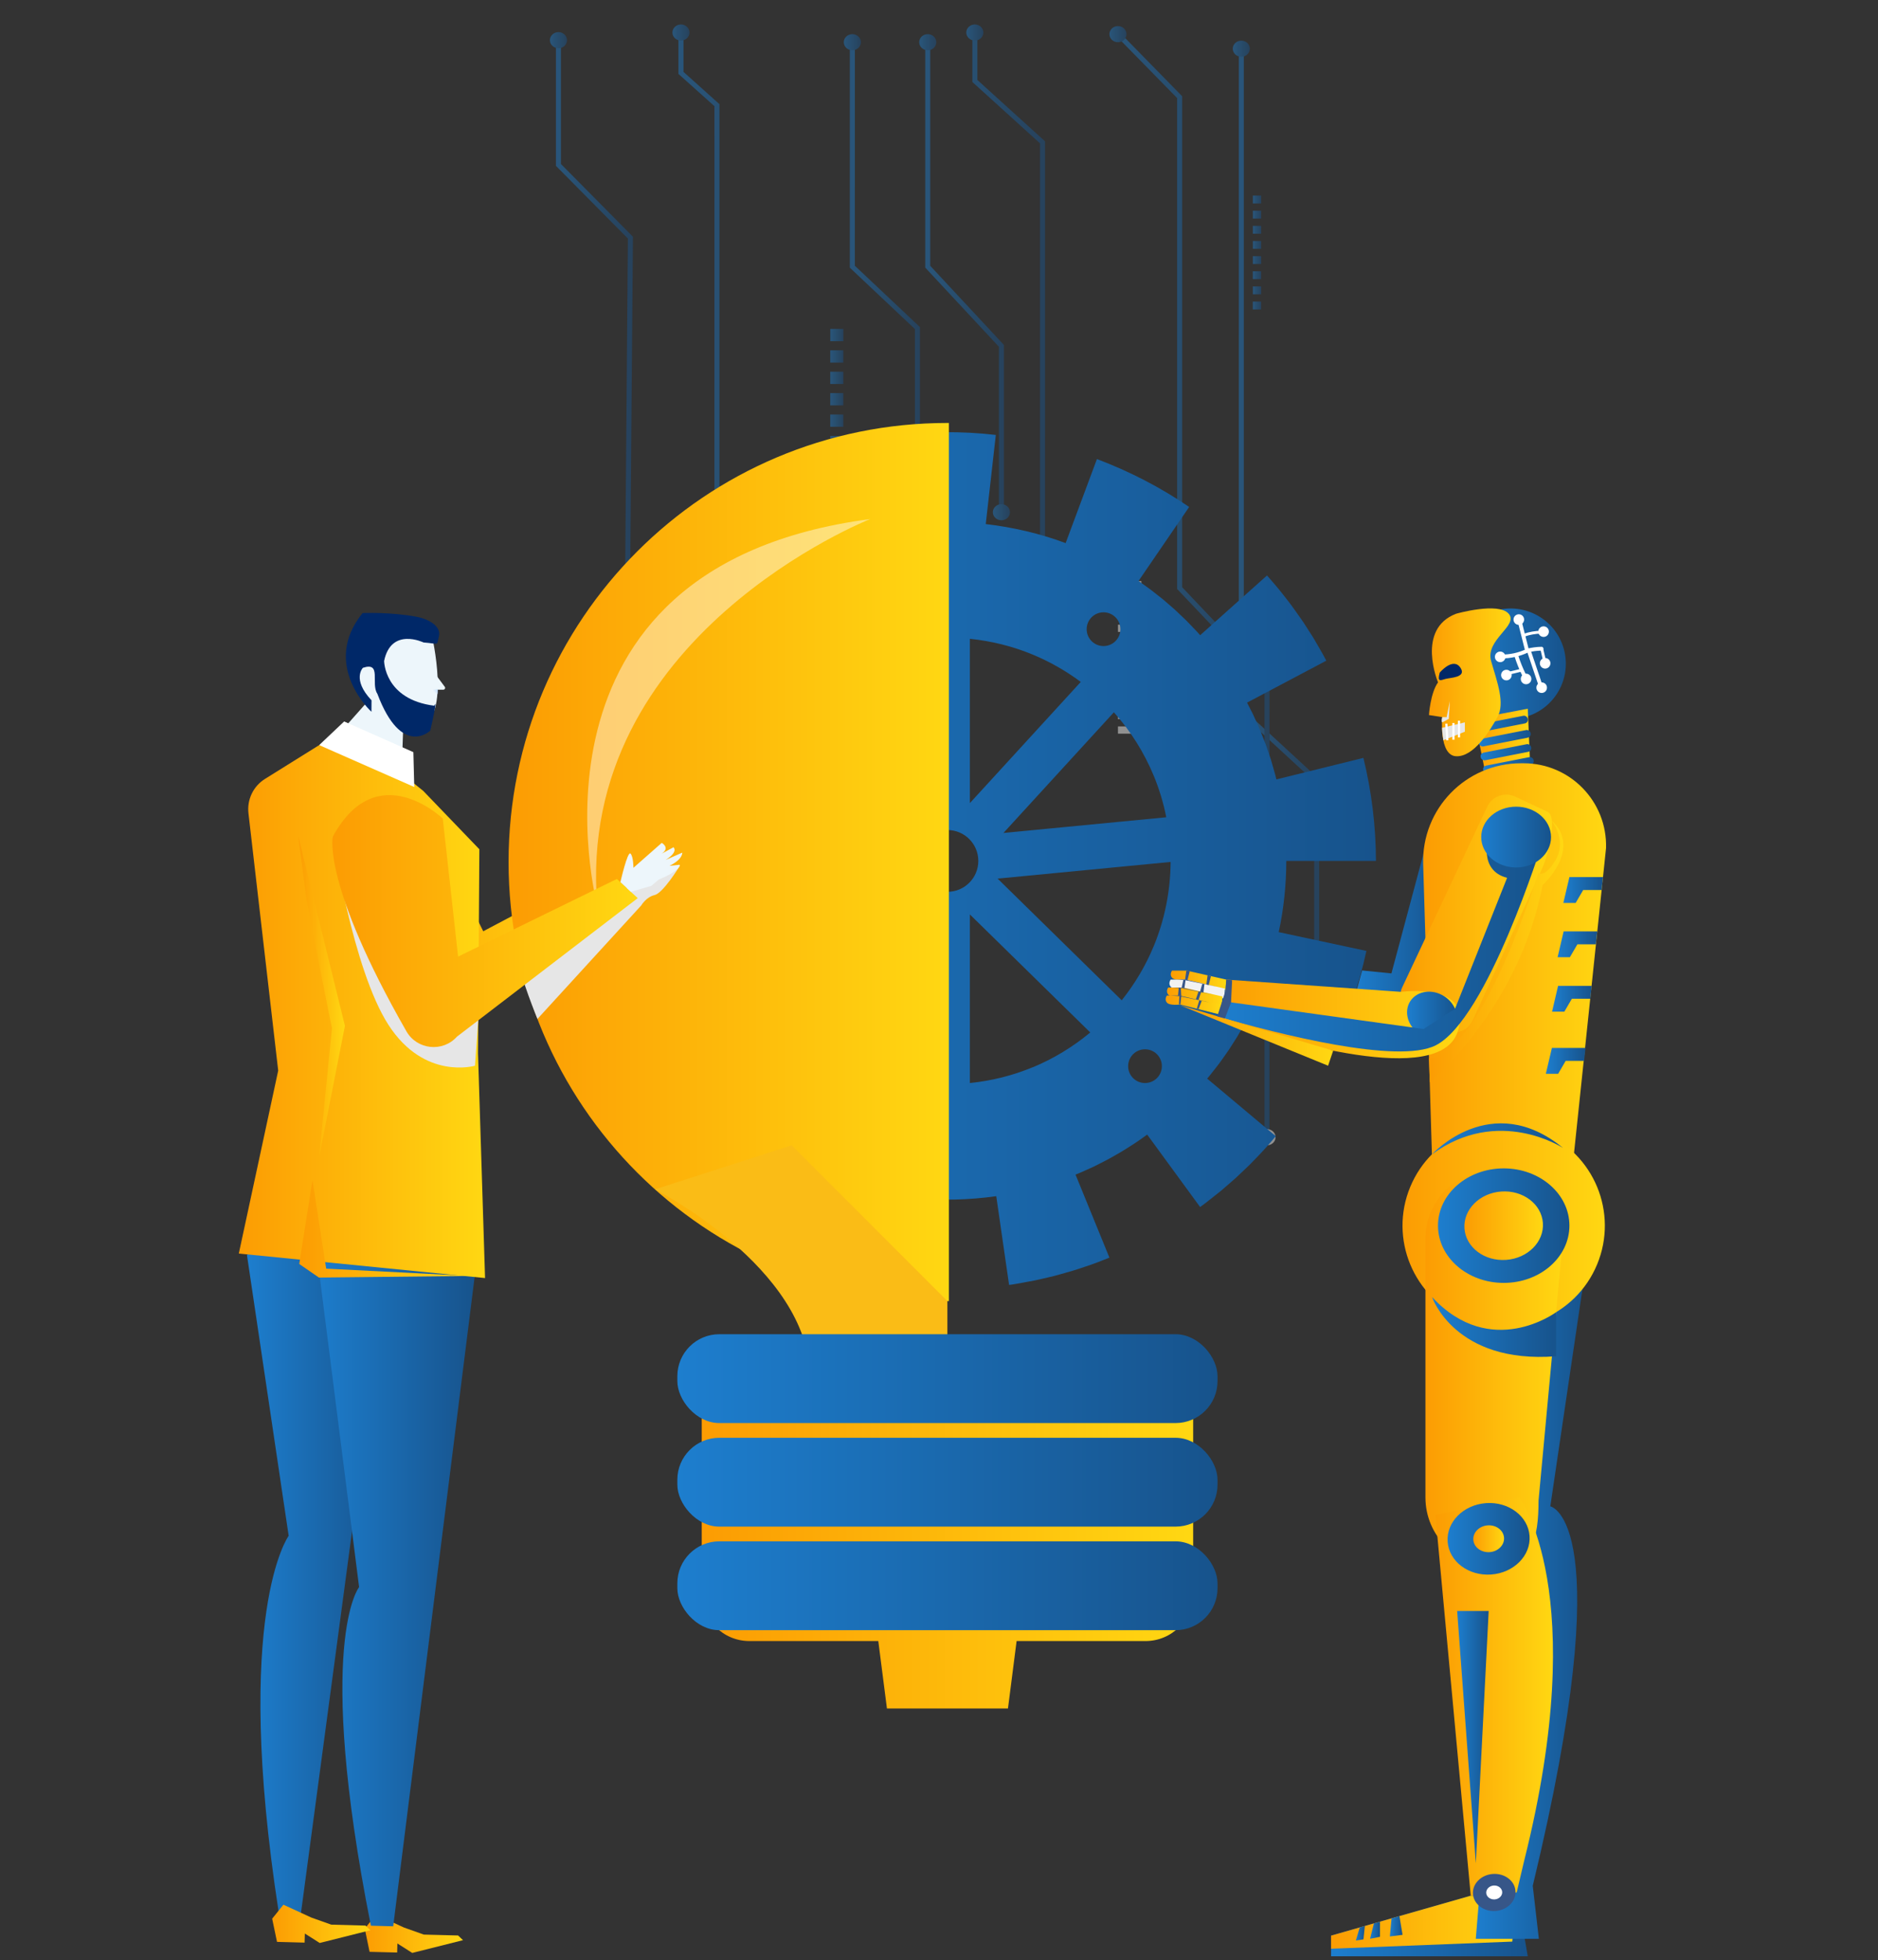 <?xml version="1.0" encoding="UTF-8"?>
<svg xmlns="http://www.w3.org/2000/svg" xmlns:xlink="http://www.w3.org/1999/xlink" viewBox="0 0 461 481">
  <rect x="0" y="0" width="461" height="481" fill="#333333" stroke="none"/>
  <defs>
    <style>
      .cls-1 {
        fill: #f1f7ff;
      }

      .cls-2 {
        fill: #d7e9ff;
      }

      .cls-3 {
        fill: #cfe4ff;
      }

      .cls-4 {
        fill: #acd1ff;
      }

      .cls-5 {
        fill: url(#linear-gradient-61);
      }

      .cls-6 {
        fill: url(#linear-gradient-15);
      }

      .cls-7 {
        fill: url(#linear-gradient-13);
      }

      .cls-8 {
        fill: url(#linear-gradient-28);
      }

      .cls-9 {
        fill: #b4d6ff;
      }

      .cls-10 {
        fill: url(#linear-gradient-65);
      }

      .cls-11 {
        fill: url(#linear-gradient-69);
      }

      .cls-12 {
        fill: url(#linear-gradient-53);
      }

      .cls-13 {
        fill: url(#linear-gradient-42);
      }

      .cls-14 {
        fill: #cbe2ff;
      }

      .cls-15 {
        fill: url(#linear-gradient-46);
      }

      .cls-16 {
        mix-blend-mode: multiply;
      }

      .cls-16, .cls-17 {
        fill: #e6e6e6;
      }

      .cls-18 {
        fill: #e1eeff;
      }

      .cls-19 {
        mix-blend-mode: overlay;
        opacity: .46;
      }

      .cls-20 {
        fill: #ddecff;
      }

      .cls-21 {
        fill: #ebf4ff;
      }

      .cls-22 {
        fill: #d1e5ff;
      }

      .cls-23 {
        fill: #e3efff;
      }

      .cls-24 {
        fill: #dbebff;
      }

      .cls-25 {
        fill: #c0dcff;
      }

      .cls-26 {
        fill: url(#linear-gradient-70);
      }

      .cls-27 {
        fill: url(#linear-gradient-60);
      }

      .cls-28 {
        fill: #e4f0ff;
      }

      .cls-29 {
        fill: #edf5ff;
      }

      .cls-30 {
        fill: #f4f9ff;
      }

      .cls-31 {
        fill: #c3deff;
      }

      .cls-32 {
        fill: url(#linear-gradient-2);
      }

      .cls-33 {
        fill: #fafcff;
      }

      .cls-34 {
        fill: url(#linear-gradient-64);
      }

      .cls-35 {
        fill: #cee4ff;
      }

      .cls-36 {
        fill: url(#linear-gradient-56);
      }

      .cls-37 {
        fill: #fcfdff;
      }

      .cls-38 {
        fill: url(#linear-gradient-43);
      }

      .cls-39 {
        fill: url(#linear-gradient-25);
      }

      .cls-40 {
        fill: url(#linear-gradient-82);
      }

      .cls-41 {
        fill: #d2e6ff;
      }

      .cls-42 {
        fill: #bad9ff;
      }

      .cls-43 {
        fill: url(#linear-gradient-10);
      }

      .cls-44 {
        fill: url(#linear-gradient-12);
      }

      .cls-45 {
        fill: url(#linear-gradient-40);
      }

      .cls-46 {
        opacity: .44;
      }

      .cls-46, .cls-47 {
        fill: #fff;
      }

      .cls-48 {
        fill: #e7f2ff;
      }

      .cls-49 {
        fill: url(#linear-gradient-27);
      }

      .cls-50 {
        fill: #aad0ff;
      }

      .cls-51 {
        fill: url(#linear-gradient-68);
      }

      .cls-52 {
        fill: #f2f8ff;
      }

      .cls-53 {
        fill: url(#linear-gradient-37);
      }

      .cls-54 {
        fill: #edf6fb;
      }

      .cls-55 {
        fill: url(#linear-gradient-75);
      }

      .cls-56 {
        fill: #d6e8ff;
      }

      .cls-57 {
        fill: url(#linear-gradient-55);
      }

      .cls-58 {
        fill: #b8d8ff;
      }

      .cls-59 {
        fill: url(#linear-gradient-39);
      }

      .cls-60 {
        fill: #e0eeff;
      }

      .cls-61 {
        fill: url(#linear-gradient-52);
      }

      .cls-62 {
        fill: #b1d4ff;
      }

      .cls-63 {
        fill: #e2efff;
      }

      .cls-64 {
        fill: url(#linear-gradient-58);
      }

      .cls-65 {
        fill: #c2deff;
      }

      .cls-66 {
        fill: url(#linear-gradient-47);
      }

      .cls-67 {
        fill: url(#linear-gradient-26);
      }

      .cls-68 {
        fill: #bcdaff;
      }

      .cls-69 {
        fill: url(#linear-gradient-74);
      }

      .cls-70 {
        fill: #c4dfff;
      }

      .cls-71 {
        fill: #f6faff;
      }

      .cls-72 {
        fill: url(#linear-gradient-72);
      }

      .cls-73 {
        fill: none;
      }

      .cls-74 {
        fill: url(#linear-gradient-4);
      }

      .cls-75 {
        fill: url(#linear-gradient-35);
      }

      .cls-76 {
        fill: url(#linear-gradient-30);
      }

      .cls-77 {
        fill: #f7fbff;
      }

      .cls-78 {
        fill: #d3e7ff;
      }

      .cls-79 {
        fill: url(#linear-gradient-76);
      }

      .cls-80 {
        fill: #e6f1ff;
      }

      .cls-81 {
        fill: url(#linear-gradient-73);
      }

      .cls-82 {
        fill: url(#linear-gradient-71);
      }

      .cls-83 {
        fill: #add2ff;
      }

      .cls-84 {
        fill: #c9e1ff;
      }

      .cls-85 {
        fill: url(#linear-gradient-44);
      }

      .cls-86 {
        fill: url(#linear-gradient-49);
      }

      .cls-87 {
        fill: url(#linear-gradient-3);
      }

      .cls-88 {
        fill: #f8fbff;
      }

      .cls-89 {
        fill: url(#linear-gradient-34);
      }

      .cls-90 {
        fill: #f2f2f2;
      }

      .cls-91 {
        fill: url(#linear-gradient-5);
      }

      .cls-92 {
        fill: #afd3ff;
      }

      .cls-93 {
        fill: url(#linear-gradient-38);
      }

      .cls-94 {
        fill: url(#linear-gradient-22);
      }

      .cls-95 {
        fill: url(#linear-gradient-24);
      }

      .cls-96 {
        fill: #b2d5ff;
      }

      .cls-97 {
        fill: #fabc16;
      }

      .cls-98 {
        fill: #c7e0ff;
      }

      .cls-99 {
        fill: #cae1ff;
      }

      .cls-100 {
        fill: url(#linear-gradient-54);
      }

      .cls-101 {
        isolation: isolate;
      }

      .cls-102 {
        fill: #d9eaff;
      }

      .cls-103 {
        fill: #d8e9ff;
      }

      .cls-104 {
        fill: url(#linear-gradient-33);
      }

      .cls-105 {
        fill: url(#linear-gradient-79);
      }

      .cls-106 {
        fill: url(#linear-gradient-78);
      }

      .cls-107 {
        fill: url(#linear-gradient-51);
      }

      .cls-108 {
        fill: url(#linear-gradient-8);
      }

      .cls-109 {
        fill: #eef6ff;
      }

      .cls-110 {
        fill: url(#linear-gradient-66);
      }

      .cls-111 {
        fill: url(#linear-gradient-57);
      }

      .cls-112 {
        fill: url(#linear-gradient-77);
      }

      .cls-113 {
        fill: #eff6ff;
      }

      .cls-114 {
        fill: #e9f3ff;
      }

      .cls-115 {
        fill: #fbfdff;
      }

      .cls-116 {
        fill: #fdfeff;
      }

      .cls-117 {
        fill: url(#linear-gradient-14);
      }

      .cls-118 {
        fill: url(#linear-gradient-62);
      }

      .cls-119 {
        fill: #375688;
      }

      .cls-120 {
        fill: #b5d6ff;
      }

      .cls-121 {
        fill: #c1ddff;
      }

      .cls-122 {
        fill: #bbdaff;
      }

      .cls-123 {
        fill: #b7d7ff;
      }

      .cls-124 {
        fill: url(#linear-gradient-29);
      }

      .cls-125 {
        fill: url(#linear-gradient-20);
      }

      .cls-126 {
        fill: url(#linear-gradient-67);
      }

      .cls-127 {
        fill: url(#linear-gradient-17);
      }

      .cls-128 {
        fill: url(#linear-gradient-50);
      }

      .cls-129 {
        fill: url(#linear-gradient-7);
      }

      .cls-130 {
        fill: #f5f9ff;
      }

      .cls-131 {
        fill: #c8e0ff;
      }

      .cls-132 {
        fill: url(#linear-gradient-9);
      }

      .cls-133 {
        fill: #deedff;
      }

      .cls-134 {
        fill: #ecf4ff;
      }

      .cls-135 {
        fill: url(#linear-gradient-59);
      }

      .cls-136 {
        fill: url(#linear-gradient-11);
      }

      .cls-137 {
        fill: #d0e5ff;
      }

      .cls-138 {
        fill: #d5e8ff;
      }

      .cls-139 {
        fill: url(#linear-gradient-19);
      }

      .cls-140 {
        fill: url(#linear-gradient-80);
      }

      .cls-141 {
        fill: #cce3ff;
      }

      .cls-142 {
        fill: url(#linear-gradient-6);
      }

      .cls-143 {
        fill: #fefeff;
      }

      .cls-144 {
        fill: url(#linear-gradient-83);
      }

      .cls-145 {
        fill: #d4e7ff;
      }

      .cls-146 {
        fill: #f3f8ff;
      }

      .cls-147 {
        fill: #dfedff;
      }

      .cls-148 {
        fill: url(#linear-gradient-36);
      }

      .cls-149 {
        fill: url(#linear-gradient-21);
      }

      .cls-150 {
        fill: url(#linear-gradient-45);
      }

      .cls-151 {
        fill: #f9fcff;
      }

      .cls-152 {
        fill: url(#linear-gradient-81);
      }

      .cls-153 {
        fill: #daeaff;
      }

      .cls-154 {
        fill: #bfdcff;
      }

      .cls-155 {
        fill: #eaf3ff;
      }

      .cls-156 {
        fill: url(#linear-gradient-48);
      }

      .cls-157 {
        fill: #aed2ff;
      }

      .cls-158 {
        fill: #bddbff;
      }

      .cls-159 {
        fill: #b0d3ff;
      }

      .cls-160 {
        fill: url(#linear-gradient-32);
      }

      .cls-161 {
        fill: url(#linear-gradient-41);
      }

      .cls-162 {
        fill: #b9d8ff;
      }

      .cls-163 {
        fill: url(#linear-gradient-16);
      }

      .cls-164 {
        fill: #002868;
      }

      .cls-165 {
        fill: #cde3ff;
      }

      .cls-166 {
        fill: url(#linear-gradient);
      }

      .cls-167 {
        fill: #e5f1ff;
      }

      .cls-168 {
        fill: #abd1ff;
      }

      .cls-169 {
        fill: url(#linear-gradient-23);
      }

      .cls-170 {
        fill: url(#linear-gradient-31);
      }

      .cls-171 {
        fill: #f0f7ff;
      }

      .cls-172 {
        clip-path: url(#clippath);
      }

      .cls-173 {
        fill: #b6d7ff;
      }

      .cls-174 {
        fill: url(#linear-gradient-63);
      }

      .cls-175 {
        fill: #bedbff;
      }

      .cls-176 {
        fill: #c5dfff;
      }

      .cls-177 {
        fill: #e8f2ff;
      }

      .cls-178 {
        fill: #dcecff;
      }

      .cls-179 {
        fill: #b3d5ff;
      }

      .cls-180 {
        fill: url(#linear-gradient-18);
      }
    </style>
    <linearGradient id="linear-gradient" x1="304.09" y1="123.25" x2="323.84" y2="123.25" gradientUnits="userSpaceOnUse">
      <stop offset="0" stop-color="#1d7ece"/>
      <stop offset="1" stop-color="#17538c"/>
    </linearGradient>
    <linearGradient id="linear-gradient-2" x1="273.97" y1="143.51" x2="311.64" y2="143.51" xlink:href="#linear-gradient"/>
    <linearGradient id="linear-gradient-3" x1="230.9" y1="145.88" x2="256.54" y2="145.88" xlink:href="#linear-gradient"/>
    <linearGradient id="linear-gradient-4" x1="208.61" y1="79.91" x2="225.83" y2="79.91" xlink:href="#linear-gradient"/>
    <linearGradient id="linear-gradient-5" x1="227.12" y1="68.41" x2="246.44" y2="68.41" xlink:href="#linear-gradient"/>
    <linearGradient id="linear-gradient-6" x1="166.54" y1="95.36" x2="205.63" y2="95.36" xlink:href="#linear-gradient"/>
    <linearGradient id="linear-gradient-7" x1="136.47" y1="111.51" x2="155.37" y2="111.51" xlink:href="#linear-gradient"/>
    <linearGradient id="linear-gradient-8" x1="243.72" y1="125.68" x2="247.92" y2="125.68" xlink:href="#linear-gradient"/>
    <linearGradient id="linear-gradient-9" x1="272.32" y1="8.38" x2="276.53" y2="8.38" xlink:href="#linear-gradient"/>
    <linearGradient id="linear-gradient-10" x1="302.61" y1="11.95" x2="306.82" y2="11.95" xlink:href="#linear-gradient"/>
    <linearGradient id="linear-gradient-11" x1="237.2" y1="7.98" x2="241.41" y2="7.98" xlink:href="#linear-gradient"/>
    <linearGradient id="linear-gradient-12" x1="225.63" y1="10.36" x2="229.84" y2="10.36" xlink:href="#linear-gradient"/>
    <linearGradient id="linear-gradient-13" x1="207.12" y1="10.36" x2="211.33" y2="10.36" xlink:href="#linear-gradient"/>
    <linearGradient id="linear-gradient-14" x1="165.06" y1="7.98" x2="169.27" y2="7.98" xlink:href="#linear-gradient"/>
    <linearGradient id="linear-gradient-15" x1="134.98" y1="9.86" x2="139.19" y2="9.86" xlink:href="#linear-gradient"/>
    <linearGradient id="linear-gradient-16" x1="203.81" y1="82.21" x2="207.02" y2="82.21" gradientTransform="translate(123.21 287.62) rotate(-90)" xlink:href="#linear-gradient"/>
    <linearGradient id="linear-gradient-17" x1="203.81" y1="87.46" x2="207.02" y2="87.46" gradientTransform="translate(117.96 292.88) rotate(-90)" xlink:href="#linear-gradient"/>
    <linearGradient id="linear-gradient-18" x1="203.81" y1="92.71" x2="207.02" y2="92.71" gradientTransform="translate(112.71 298.12) rotate(-90)" xlink:href="#linear-gradient"/>
    <linearGradient id="linear-gradient-19" x1="203.81" y1="97.96" x2="207.02" y2="97.96" gradientTransform="translate(107.46 303.38) rotate(-90)" xlink:href="#linear-gradient"/>
    <linearGradient id="linear-gradient-20" x1="203.81" y1="103.21" x2="207.02" y2="103.21" gradientTransform="translate(102.21 308.63) rotate(-90)" xlink:href="#linear-gradient"/>
    <linearGradient id="linear-gradient-21" x1="203.81" y1="108.46" x2="207.02" y2="108.46" gradientTransform="translate(96.96 313.88) rotate(-90)" xlink:href="#linear-gradient"/>
    <linearGradient id="linear-gradient-22" x1="307.53" y1="48.95" x2="309.58" y2="48.95" gradientTransform="translate(259.61 357.5) rotate(-90)" xlink:href="#linear-gradient"/>
    <linearGradient id="linear-gradient-23" x1="307.53" y1="52.66" x2="309.58" y2="52.66" gradientTransform="translate(255.9 361.22) rotate(-90)" xlink:href="#linear-gradient"/>
    <linearGradient id="linear-gradient-24" x1="307.53" y1="56.38" x2="309.58" y2="56.38" gradientTransform="translate(252.18 364.93) rotate(-90)" xlink:href="#linear-gradient"/>
    <linearGradient id="linear-gradient-25" x1="307.53" y1="60.09" x2="309.58" y2="60.09" gradientTransform="translate(248.47 368.65) rotate(-90)" xlink:href="#linear-gradient"/>
    <linearGradient id="linear-gradient-26" x1="307.53" y1="63.81" x2="309.58" y2="63.81" gradientTransform="translate(244.75 372.36) rotate(-90)" xlink:href="#linear-gradient"/>
    <linearGradient id="linear-gradient-27" x1="307.53" y1="67.52" x2="309.58" y2="67.52" gradientTransform="translate(241.04 376.08) rotate(-90)" xlink:href="#linear-gradient"/>
    <linearGradient id="linear-gradient-28" x1="307.53" y1="71.24" x2="309.58" y2="71.24" gradientTransform="translate(237.32 379.79) rotate(-90)" xlink:href="#linear-gradient"/>
    <linearGradient id="linear-gradient-29" x1="307.53" y1="74.95" x2="309.58" y2="74.95" gradientTransform="translate(233.61 383.51) rotate(-90)" xlink:href="#linear-gradient"/>
    <linearGradient id="linear-gradient-30" x1="89.34" y1="221.85" x2="143.88" y2="221.85" gradientUnits="userSpaceOnUse">
      <stop offset="0" stop-color="#fc9c03"/>
      <stop offset=".99" stop-color="#ffd712"/>
    </linearGradient>
    <linearGradient id="linear-gradient-31" x1="127.37" y1="210.99" x2="337.76" y2="210.99" xlink:href="#linear-gradient"/>
    <linearGradient id="linear-gradient-32" x1="124.83" y1="211.5" x2="232.93" y2="211.5" xlink:href="#linear-gradient-30"/>
    <linearGradient id="linear-gradient-33" x1="172.26" y1="378.19" x2="292.88" y2="378.19" xlink:href="#linear-gradient-30"/>
    <linearGradient id="linear-gradient-34" x1="166.27" y1="338.27" x2="298.87" y2="338.27" xlink:href="#linear-gradient"/>
    <linearGradient id="linear-gradient-35" x1="166.27" y1="363.68" x2="298.87" y2="363.68" xlink:href="#linear-gradient"/>
    <linearGradient id="linear-gradient-36" x1="166.27" y1="389.09" x2="298.87" y2="389.09" xlink:href="#linear-gradient"/>
    <linearGradient id="linear-gradient-37" x1="326.74" y1="472.17" x2="375.03" y2="472.17" xlink:href="#linear-gradient"/>
    <linearGradient id="linear-gradient-38" x1="326.74" y1="471.25" x2="372.3" y2="471.25" xlink:href="#linear-gradient-30"/>
    <linearGradient id="linear-gradient-39" x1="341.17" y1="472.64" x2="344.29" y2="472.64" xlink:href="#linear-gradient"/>
    <linearGradient id="linear-gradient-40" x1="336.31" y1="473.61" x2="338.75" y2="473.61" xlink:href="#linear-gradient"/>
    <linearGradient id="linear-gradient-41" x1="332.82" y1="474.35" x2="335.03" y2="474.35" xlink:href="#linear-gradient"/>
    <linearGradient id="linear-gradient-42" x1="332.58" y1="223.33" x2="353.73" y2="223.33" xlink:href="#linear-gradient"/>
    <linearGradient id="linear-gradient-43" x1="362.28" y1="393.21" x2="389.28" y2="393.21" xlink:href="#linear-gradient"/>
    <linearGradient id="linear-gradient-44" x1="357.28" y1="162.84" x2="384.37" y2="162.84" gradientTransform="translate(47.33 -80.84) rotate(13.28)" xlink:href="#linear-gradient"/>
    <linearGradient id="linear-gradient-45" x1="361.93" y1="183.8" x2="375.83" y2="183.8" xlink:href="#linear-gradient-30"/>
    <linearGradient id="linear-gradient-46" x1="361.55" y1="177.73" x2="375.05" y2="177.73" gradientTransform="translate(695.43 423.12) rotate(-168.89)" xlink:href="#linear-gradient"/>
    <linearGradient id="linear-gradient-47" x1="363.01" y1="181.16" x2="375.74" y2="181.16" gradientTransform="translate(696.9 430.12) rotate(-168.89)" xlink:href="#linear-gradient"/>
    <linearGradient id="linear-gradient-48" x1="363.43" y1="184.6" x2="375.86" y2="184.6" gradientTransform="translate(696.78 436.98) rotate(-168.89)" xlink:href="#linear-gradient"/>
    <linearGradient id="linear-gradient-49" x1="364.06" y1="187.78" x2="376.49" y2="187.78" gradientTransform="translate(697.41 443.41) rotate(-168.89)" xlink:href="#linear-gradient"/>
    <linearGradient id="linear-gradient-50" x1="350.78" y1="167.43" x2="370.82" y2="167.43" xlink:href="#linear-gradient-30"/>
    <linearGradient id="linear-gradient-51" x1="349.34" y1="237.17" x2="394.25" y2="237.17" xlink:href="#linear-gradient-30"/>
    <linearGradient id="linear-gradient-52" x1="343.71" y1="224.16" x2="380.99" y2="224.16" xlink:href="#linear-gradient-30"/>
    <linearGradient id="linear-gradient-53" x1="344.29" y1="300.73" x2="393.94" y2="300.73" gradientTransform="translate(505.7 -155.38) rotate(67.5)" xlink:href="#linear-gradient-30"/>
    <linearGradient id="linear-gradient-54" x1="349.91" y1="335.68" x2="383.66" y2="335.68" xlink:href="#linear-gradient-30"/>
    <linearGradient id="linear-gradient-55" x1="352.35" y1="416.31" x2="381.22" y2="416.31" xlink:href="#linear-gradient-30"/>
    <linearGradient id="linear-gradient-56" x1="355.36" y1="377.56" x2="375.5" y2="377.56" gradientTransform="translate(27.46 -24.76) rotate(4.03)" xlink:href="#linear-gradient"/>
    <linearGradient id="linear-gradient-57" x1="361.66" y1="377.56" x2="369.21" y2="377.56" xlink:href="#linear-gradient-30"/>
    <linearGradient id="linear-gradient-58" x1="352.99" y1="300.73" x2="385.25" y2="300.73" xlink:href="#linear-gradient"/>
    <linearGradient id="linear-gradient-59" x1="359.47" y1="300.73" x2="378.77" y2="300.73" gradientTransform="translate(22.06 -25.21) rotate(4.03)" xlink:href="#linear-gradient-30"/>
    <linearGradient id="linear-gradient-60" x1="298.49" y1="250.01" x2="358.44" y2="250.01" xlink:href="#linear-gradient-30"/>
    <linearGradient id="linear-gradient-61" x1="345.4" y1="249.1" x2="357.66" y2="249.1" xlink:href="#linear-gradient"/>
    <linearGradient id="linear-gradient-62" x1="298.8" y1="231.7" x2="378.65" y2="231.7" xlink:href="#linear-gradient"/>
    <linearGradient id="linear-gradient-63" x1="351.53" y1="325.59" x2="381.98" y2="325.59" xlink:href="#linear-gradient"/>
    <linearGradient id="linear-gradient-64" x1="350.79" y1="233.36" x2="383.76" y2="233.36" xlink:href="#linear-gradient-30"/>
    <linearGradient id="linear-gradient-65" x1="351.5" y1="279.44" x2="383.66" y2="279.44" xlink:href="#linear-gradient"/>
    <linearGradient id="linear-gradient-66" x1="289.61" y1="254.05" x2="327.26" y2="254.05" xlink:href="#linear-gradient-30"/>
    <linearGradient id="linear-gradient-67" x1="287.4" y1="240.51" x2="301.01" y2="240.51" xlink:href="#linear-gradient-30"/>
    <linearGradient id="linear-gradient-68" x1="286.47" y1="244.65" x2="300.08" y2="244.65" xlink:href="#linear-gradient-30"/>
    <linearGradient id="linear-gradient-69" x1="286.13" y1="246.62" x2="299.75" y2="246.62" xlink:href="#linear-gradient-30"/>
    <linearGradient id="linear-gradient-70" x1="357.69" y1="426.24" x2="365.43" y2="426.24" xlink:href="#linear-gradient"/>
    <linearGradient id="linear-gradient-71" x1="383.76" y1="218.38" x2="393.5" y2="218.38" xlink:href="#linear-gradient"/>
    <linearGradient id="linear-gradient-72" x1="382.35" y1="231.7" x2="392.08" y2="231.7" xlink:href="#linear-gradient"/>
    <linearGradient id="linear-gradient-73" x1="380.99" y1="245.06" x2="390.72" y2="245.06" xlink:href="#linear-gradient"/>
    <linearGradient id="linear-gradient-74" x1="379.46" y1="260.3" x2="389.2" y2="260.3" xlink:href="#linear-gradient"/>
    <linearGradient id="linear-gradient-75" x1="363.6" y1="205.39" x2="380.74" y2="205.39" xlink:href="#linear-gradient"/>
    <linearGradient id="linear-gradient-76" x1="89.54" y1="474.49" x2="113.66" y2="474.49" xlink:href="#linear-gradient-30"/>
    <linearGradient id="linear-gradient-77" x1="60.62" y1="386.61" x2="95.38" y2="386.61" xlink:href="#linear-gradient"/>
    <linearGradient id="linear-gradient-78" x1="76.49" y1="385.07" x2="116.61" y2="385.07" xlink:href="#linear-gradient"/>
    <linearGradient id="linear-gradient-79" x1="66.81" y1="472.05" x2="90.93" y2="472.05" xlink:href="#linear-gradient-30"/>
    <clipPath id="clippath">
      <polygon class="cls-73" points="107.49 169.17 105.86 169.24 107.41 170.27 107.49 169.17"/>
    </clipPath>
    <linearGradient id="linear-gradient-80" x1="58.61" y1="248.21" x2="119.06" y2="248.21" xlink:href="#linear-gradient-30"/>
    <linearGradient id="linear-gradient-81" x1="73.46" y1="301.51" x2="115.35" y2="301.51" xlink:href="#linear-gradient-30"/>
    <linearGradient id="linear-gradient-82" x1="73.24" y1="244.6" x2="84.67" y2="244.6" xlink:href="#linear-gradient-30"/>
    <linearGradient id="linear-gradient-83" x1="81.56" y1="226.01" x2="156.55" y2="226.01" xlink:href="#linear-gradient-30"/>
  </defs>
  <g class="cls-101">
    <g id="Layer_1" data-name="Layer 1">
      <g>
        <g class="cls-19">
          <g>
            <polygon class="cls-166" points="304.09 174.66 304.1 12.64 305.33 12.64 305.33 174.17 323.84 191.21 323.83 233.86 322.6 233.86 322.6 191.7 304.09 174.66"/>
            <polygon class="cls-32" points="273.97 8.78 274.88 7.99 290.19 23.61 290.19 144.08 311.64 166.67 311.63 279.03 310.4 279.03 310.4 167.11 288.95 144.52 288.95 24.06 273.97 8.78"/>
            <polygon class="cls-87" points="230.9 283.39 230.9 157.12 255.3 135.72 255.3 35.18 238.69 20.12 238.69 8.38 239.92 8.38 239.92 19.62 256.54 34.68 256.53 136.23 232.14 157.63 232.13 283.39 230.9 283.39"/>
            <polygon class="cls-74" points="208.61 65.68 208.61 11.15 209.85 11.15 209.84 65.2 225.83 80.26 225.83 148.66 224.59 148.66 224.59 80.74 208.61 65.68"/>
            <polygon class="cls-91" points="227.12 65.66 227.12 11.15 228.35 11.15 228.35 65.22 246.44 84.64 246.44 125.68 245.2 125.68 245.2 85.08 227.12 65.66"/>
            <polygon class="cls-142" points="166.54 18.14 166.54 8.38 167.78 8.38 167.78 17.64 176.61 25.56 176.61 131.36 205.63 155.93 205.63 182.34 204.4 182.34 204.4 156.45 175.37 131.88 175.38 26.06 166.54 18.14"/>
            <polygon class="cls-129" points="136.47 40.7 136.47 9.86 137.7 9.86 137.7 40.24 155.37 58.08 155.37 58.31 154.1 213.15 152.87 213.14 154.13 58.53 136.47 40.7"/>
            <ellipse class="cls-108" cx="245.82" cy="125.68" rx="2.1" ry="1.98"/>
            <path class="cls-132" d="M274.43,10.36c-1.16,0-2.1-.89-2.1-1.98s.94-1.98,2.1-1.98c1.16,0,2.1.89,2.1,1.98,0,1.09-.94,1.98-2.1,1.98Z"/>
            <path class="cls-43" d="M304.71,13.93c-1.16,0-2.1-.89-2.1-1.98s.94-1.98,2.1-1.98c1.16,0,2.1.89,2.1,1.98s-.94,1.98-2.1,1.98Z"/>
            <path class="cls-136" d="M239.3,9.96c-1.16,0-2.1-.89-2.1-1.98,0-1.09.94-1.98,2.1-1.98,1.16,0,2.1.89,2.1,1.98,0,1.09-.94,1.98-2.1,1.98Z"/>
            <path class="cls-44" d="M227.74,12.34c-1.16,0-2.1-.89-2.1-1.98s.94-1.98,2.1-1.98,2.1.89,2.1,1.98c0,1.09-.94,1.98-2.1,1.98Z"/>
            <path class="cls-7" d="M209.23,12.34c-1.16,0-2.1-.89-2.1-1.98s.94-1.98,2.1-1.98c1.16,0,2.1.89,2.1,1.98,0,1.09-.94,1.98-2.1,1.98Z"/>
            <path class="cls-117" d="M167.16,9.96c-1.16,0-2.1-.89-2.1-1.98,0-1.09.94-1.98,2.1-1.98,1.16,0,2.1.89,2.1,1.98,0,1.09-.94,1.98-2.1,1.98Z"/>
            <path class="cls-6" d="M137.09,11.84c-1.16,0-2.1-.89-2.1-1.98,0-1.09.94-1.98,2.1-1.98,1.16,0,2.1.89,2.1,1.98,0,1.09-.94,1.98-2.1,1.98Z"/>
            <path class="cls-47" d="M225.21,151.34c-1.16,0-2.1-.89-2.1-1.98s.94-1.98,2.1-1.98c1.16,0,2.1.89,2.1,1.98,0,1.09-.94,1.98-2.1,1.98Z"/>
            <path class="cls-47" d="M205.02,184.92c-1.16,0-2.1-.89-2.1-1.98s.94-1.98,2.1-1.98c1.16,0,2.1.89,2.1,1.98s-.94,1.98-2.1,1.98Z"/>
            <path class="cls-47" d="M153.64,216.21c-1.16,0-2.1-.89-2.1-1.98,0-1.09.94-1.98,2.1-1.98,1.16,0,2.1.89,2.1,1.98s-.94,1.98-2.1,1.98Z"/>
            <path class="cls-47" d="M323.22,235.84c-1.16,0-2.1-.89-2.1-1.98s.94-1.98,2.1-1.98,2.1.89,2.1,1.98-.94,1.98-2.1,1.98Z"/>
            <ellipse class="cls-47" cx="311.02" cy="279.03" rx="2.1" ry="1.98"/>
            <rect class="cls-163" x="203.9" y="80.6" width="3.02" height="3.21" transform="translate(287.63 -123.2) rotate(90)"/>
            <rect class="cls-127" x="203.9" y="85.86" width="3.02" height="3.21" transform="translate(292.88 -117.95) rotate(90)"/>
            <rect class="cls-180" x="203.9" y="91.11" width="3.02" height="3.21" transform="translate(298.13 -112.7) rotate(90)"/>
            <rect class="cls-139" x="203.9" y="96.36" width="3.02" height="3.21" transform="translate(303.38 -107.45) rotate(90)"/>
            <rect class="cls-125" x="203.9" y="101.61" width="3.02" height="3.21" transform="translate(308.63 -102.2) rotate(90)"/>
            <rect class="cls-149" x="203.9" y="106.86" width="3.02" height="3.21" transform="translate(313.88 -96.95) rotate(90)"/>
            <rect class="cls-47" x="276.4" y="115.63" width="1.78" height="5.73" transform="translate(395.79 -158.8) rotate(90)"/>
            <rect class="cls-47" x="276.4" y="119.19" width="1.78" height="5.73" transform="translate(399.36 -155.23) rotate(90)"/>
            <rect class="cls-47" x="276.4" y="122.76" width="1.78" height="5.73" transform="translate(402.93 -151.66) rotate(90)"/>
            <rect class="cls-47" x="276.4" y="126.33" width="1.78" height="5.73" transform="translate(406.49 -148.09) rotate(90)"/>
            <rect class="cls-47" x="276.4" y="129.89" width="1.78" height="5.73" transform="translate(410.05 -144.53) rotate(90)"/>
            <rect class="cls-47" x="276.4" y="133.46" width="1.78" height="5.73" transform="translate(413.62 -140.96) rotate(90)"/>
            <rect class="cls-47" x="276.4" y="137.03" width="1.78" height="5.73" transform="translate(417.19 -137.39) rotate(90)"/>
            <rect class="cls-47" x="276.4" y="140.59" width="1.78" height="5.73" transform="translate(420.76 -133.83) rotate(90)"/>
            <rect class="cls-47" x="276.4" y="144.16" width="1.78" height="5.73" transform="translate(424.32 -130.26) rotate(90)"/>
            <rect class="cls-47" x="276.4" y="147.73" width="1.78" height="5.73" transform="translate(427.89 -126.69) rotate(90)"/>
            <rect class="cls-47" x="276.4" y="151.29" width="1.78" height="5.73" transform="translate(431.46 -123.13) rotate(90)"/>
            <rect class="cls-47" x="276.4" y="154.86" width="1.78" height="5.73" transform="translate(435.02 -119.56) rotate(90)"/>
            <rect class="cls-47" x="276.4" y="158.42" width="1.78" height="5.73" transform="translate(438.59 -115.99) rotate(90)"/>
            <rect class="cls-47" x="276.4" y="161.99" width="1.78" height="5.73" transform="translate(442.15 -112.43) rotate(90)"/>
            <rect class="cls-47" x="276.4" y="165.56" width="1.78" height="5.73" transform="translate(445.72 -108.86) rotate(90)"/>
            <rect class="cls-47" x="276.4" y="169.12" width="1.78" height="5.73" transform="translate(449.29 -105.29) rotate(90)"/>
            <rect class="cls-47" x="276.4" y="172.69" width="1.78" height="5.73" transform="translate(452.85 -101.73) rotate(90)"/>
            <rect class="cls-47" x="276.4" y="176.26" width="1.78" height="5.73" transform="translate(456.42 -98.16) rotate(90)"/>
            <rect class="cls-94" x="307.59" y="47.92" width="1.93" height="2.05" transform="translate(357.51 -259.6) rotate(90)"/>
            <rect class="cls-169" x="307.59" y="51.64" width="1.93" height="2.05" transform="translate(361.23 -255.89) rotate(90)"/>
            <rect class="cls-95" x="307.59" y="55.35" width="1.93" height="2.05" transform="translate(364.94 -252.17) rotate(90)"/>
            <rect class="cls-39" x="307.59" y="59.07" width="1.93" height="2.05" transform="translate(368.66 -248.46) rotate(90)"/>
            <rect class="cls-67" x="307.59" y="62.78" width="1.93" height="2.05" transform="translate(372.37 -244.74) rotate(90)"/>
            <rect class="cls-49" x="307.59" y="66.5" width="1.93" height="2.05" transform="translate(376.08 -241.03) rotate(90)"/>
            <rect class="cls-8" x="307.59" y="70.21" width="1.93" height="2.05" transform="translate(379.8 -237.31) rotate(90)"/>
            <rect class="cls-124" x="307.59" y="73.93" width="1.93" height="2.05" transform="translate(383.51 -233.59) rotate(90)"/>
          </g>
          <path class="cls-47" d="M231.51,285.97c-1.51,0-2.74-1.16-2.74-2.58,0-1.43,1.23-2.58,2.74-2.58,1.51,0,2.74,1.16,2.74,2.58,0,1.43-1.23,2.58-2.74,2.58Z"/>
        </g>
        <g>
          <path class="cls-76" d="M102,194.92l16.62,33.58,23.39-12.36,1.87,3.94-26.05,24.13s-7.58,8.28-12.28,2.55c-4.7-5.72-16.21-33.92-16.21-33.92l12.66-17.92Z"/>
          <g>
            <path class="cls-170" d="M315.75,211.24h22.01c-.02-8.47-1.05-16.99-3.08-25.28l-21.36,5.28c-.17-.82-.43-1.63-.65-2.44-.23-.81-.45-1.62-.7-2.43l-.81-2.39-.41-1.2c-.14-.4-.3-.78-.46-1.18l-.93-2.35c-.31-.78-.68-1.54-1.02-2.31l-.52-1.15c-.17-.39-.35-.77-.55-1.14l-1.15-2.25,19.45-10.29c-.47-.95-1.01-1.87-1.54-2.8-.53-.92-1.06-1.85-1.6-2.76l-1.72-2.69-.87-1.34c-.3-.44-.61-.87-.92-1.31l-1.85-2.6c-.63-.86-1.3-1.68-1.95-2.52-1.29-1.69-2.7-3.28-4.1-4.89l-16.41,14.66c-.54-.65-1.14-1.24-1.72-1.85-.59-.6-1.15-1.23-1.75-1.82l-1.83-1.74c-.31-.29-.61-.58-.92-.87l-.95-.83-1.91-1.65-1.98-1.56c-1.3-1.07-2.71-2-4.07-2.99l12.43-18.16c-7.02-4.81-14.66-8.74-22.64-11.75l-7.68,20.62c-6.31-2.36-12.92-3.89-19.61-4.67l2.47-21.87c-8.46-.99-16.97-.87-25.42.2l2.81,21.83c-3.35.39-6.65,1.09-9.92,1.87-.81.21-1.62.45-2.43.68-.81.24-1.63.44-2.42.73-1.59.54-3.2,1.05-4.76,1.7l-8-20.5c-.99.39-1.99.77-2.97,1.19l-2.92,1.31-1.45.66-1.43.72-2.84,1.46c-.94.5-1.85,1.05-2.78,1.57-.92.54-1.86,1.05-2.74,1.63-1.79,1.15-3.6,2.27-5.32,3.53l12.71,17.96c-.68.49-1.38.96-2.05,1.48l-1.99,1.56c-.33.26-.66.52-.99.78l-.95.83-1.91,1.65c-2.46,2.3-4.87,4.66-7.04,7.23l-16.64-14.4c-2.81,3.19-5.35,6.62-7.76,10.12l-1.73,2.68-.86,1.35-.81,1.38-1.59,2.77c-.52.93-.99,1.89-1.48,2.83l19.61,9.98c-.8,1.48-1.46,3.03-2.16,4.56-.36.76-.65,1.55-.96,2.33-.31.78-.63,1.56-.92,2.35-1.1,3.18-2.13,6.4-2.84,9.69l-21.44-4.94c-1,4.15-1.63,8.37-2.12,12.6-.12,1.06-.18,2.12-.27,3.18-.07,1.06-.18,2.12-.2,3.18l-.08,3.18-.03,1.59.03,1.59,22-.34c.12,6.73.99,13.45,2.72,19.97l-21.28,5.61c2.2,8.24,5.37,16.23,9.47,23.7l19.29-10.59c3.27,5.88,7.2,11.41,11.77,16.36l-16.19,14.91c1.47,1.54,2.91,3.11,4.47,4.55.77.73,1.54,1.47,2.32,2.19l2.41,2.09,1.21,1.04,1.25.99,2.51,1.97c.85.64,1.72,1.25,2.59,1.87.87.61,1.73,1.25,2.63,1.81l12.15-18.35c1.42.91,2.82,1.84,4.3,2.65.73.41,1.45.85,2.2,1.24l2.25,1.15,1.13.57,1.15.52,2.3,1.04c.78.32,1.56.62,2.35.93.79.3,1.56.63,2.36.89l-7.36,20.74c8.05,2.83,16.43,4.73,24.9,5.55l2.13-21.9c6.7.63,13.47.47,20.14-.47l3.15,21.78c1.06-.12,2.1-.34,3.15-.52,1.05-.19,2.1-.37,3.14-.58l3.12-.71,1.56-.37c.52-.13,1.03-.28,1.54-.42l3.08-.88c1.03-.29,2.03-.66,3.04-.99,1.01-.35,2.03-.66,3.02-1.06l2.98-1.17-8.32-20.37c.79-.29,1.55-.65,2.32-.99l2.3-1.04,2.25-1.15c.75-.38,1.5-.76,2.22-1.19l2.19-1.26c.73-.42,1.42-.9,2.14-1.34.7-.46,1.43-.89,2.11-1.39l2.06-1.46,12.99,17.77c.88-.61,1.7-1.27,2.54-1.93.83-.66,1.68-1.31,2.5-1.98l2.41-2.08,1.2-1.05,1.16-1.09,2.31-2.2c.76-.75,1.48-1.53,2.22-2.29,1.49-1.52,2.86-3.15,4.25-4.75l-16.86-14.14c.57-.62,1.06-1.31,1.59-1.96.51-.67,1.05-1.31,1.55-2l1.46-2.06c.24-.35.49-.68.72-1.03l.68-1.06,1.36-2.13,1.26-2.19c.87-1.44,1.59-2.97,2.37-4.46l19.76,9.68c3.76-7.65,6.53-15.79,8.34-24.12l-21.52-4.61c1.24-5.74,1.85-11.62,1.86-17.49ZM283.19,190.28c1.37,3.31,2.41,6.74,3.1,10.25l-39.97,3.85,27.11-29.61c4.1,4.59,7.42,9.86,9.76,15.52ZM270.89,150.24c2.28,0,4.14,1.85,4.14,4.14s-1.85,4.14-4.14,4.14-4.14-1.85-4.14-4.14,1.85-4.14,4.14-4.14ZM238.08,156.74c5.32.54,10.52,1.84,15.44,3.88,4.17,1.73,8.14,3.99,11.78,6.7l-27.22,29.73v-40.31ZM211.61,160.61c4.92-2.04,10.12-3.34,15.44-3.88v41.37l-29.55-28.96c4.25-3.54,9.02-6.44,14.1-8.54ZM181.94,190.28c1.96-4.75,4.62-9.22,7.84-13.25l30.46,29.86-42.46,4.09c.04-7.15,1.45-14.16,4.15-20.69ZM191.7,247.71c-4.1-4.59-7.42-9.86-9.76-15.52-1.37-3.31-2.41-6.74-3.1-10.25l39.97-3.85-27.11,29.61ZM227.05,265.74c-5.32-.54-10.52-1.84-15.44-3.88-4.17-1.73-8.14-3.99-11.78-6.7l27.22-29.73v40.31ZM232.57,218.82c-4.19,0-7.58-3.39-7.58-7.58s3.39-7.58,7.58-7.58,7.58,3.39,7.58,7.58-3.39,7.58-7.58,7.58ZM253.52,261.86c-4.92,2.04-10.12,3.34-15.44,3.88v-41.37l29.55,28.96c-4.25,3.54-9.02,6.44-14.1,8.54ZM281.07,265.74c-2.28,0-4.14-1.85-4.14-4.14s1.85-4.14,4.14-4.14,4.14,1.85,4.14,4.14-1.85,4.14-4.14,4.14ZM283.19,232.19c-1.96,4.75-4.62,9.22-7.84,13.25l-30.46-29.86,42.46-4.09c-.04,7.15-1.45,14.16-4.15,20.69Z"/>
            <g>
              <path class="cls-160" d="M232.93,103.78c-.12,0-.24,0-.36,0-59.5,0-107.73,48.23-107.73,107.73s48.23,107.73,107.73,107.73c.12,0,.24,0,.36,0V103.78Z"/>
              <path class="cls-97" d="M160.77,291.83s37.72,19.14,38.05,45.79v15.16h33.74v-33.54l-38.22-38.22-33.57,10.81Z"/>
              <path class="cls-104" d="M172.26,337.18v53.77c0,6.47,5.24,11.71,11.71,11.71h31.63l2.12,16.54h29.71l2.12-16.54h31.63c6.47,0,11.71-5.24,11.71-11.71v-53.77h-120.62Z"/>
              <path class="cls-46" d="M213.61,127.36s-72.51,28.55-67,94.79c0,0-22.23-83.05,67-94.79Z"/>
              <rect class="cls-89" x="166.27" y="327.37" width="132.6" height="21.8" rx="10.3" ry="10.3"/>
              <rect class="cls-75" x="166.27" y="352.78" width="132.6" height="21.8" rx="10.3" ry="10.3"/>
              <rect class="cls-148" x="166.27" y="378.19" width="132.6" height="21.8" rx="10.3" ry="10.3"/>
            </g>
          </g>
          <g>
            <polygon class="cls-53" points="361.03 465.14 326.74 474.94 326.74 480 375.03 480 372.3 464.35 361.03 465.14"/>
            <polygon class="cls-93" points="361.03 465.14 326.74 474.94 326.74 478.15 371.23 476.4 372.3 464.35 361.03 465.14"/>
            <polygon class="cls-59" points="343.52 470.14 344.29 474.74 341.17 475.14 341.59 470.7 343.52 470.14"/>
            <polygon class="cls-45" points="338.75 471.51 337.26 471.93 336.31 475.71 338.75 475.23 338.75 471.51"/>
            <polygon class="cls-161" points="335.03 472.57 333.78 472.93 332.82 476.14 334.69 475.85 335.03 472.57"/>
            <g>
              <polygon class="cls-13" points="351.79 200.66 341.56 238.84 334.37 238.12 332.58 244.56 346.28 246 353.73 223.26 351.79 200.66"/>
              <path class="cls-38" d="M389.28,310.71l-8.72,58.9s17.41,3.14-4.31,93.1l1.5,13h-15.48l7.66-93.04.58-29.61,2.73-21.88,2.54-12.01,13.5-8.46Z"/>
              <g>
                <g>
                  <g>
                    <circle class="cls-85" cx="370.82" cy="162.84" r="13.55" transform="translate(-27.49 89.55) rotate(-13.28)"/>
                    <polygon class="cls-150" points="375.03 173.89 375.83 192.91 365.44 193.71 361.93 176.39 375.03 173.89"/>
                    <rect class="cls-15" x="361.45" y="176.78" width="13.7" height="1.91" rx=".9" ry=".9" transform="translate(763.95 281.14) rotate(168.89)"/>
                    <rect class="cls-66" x="362.91" y="180.21" width="12.92" height="1.91" rx=".9" ry=".9" transform="translate(766.74 287.73) rotate(168.89)"/>
                    <rect class="cls-156" x="363.34" y="183.64" width="12.61" height="1.91" rx=".9" ry=".9" transform="translate(767.95 294.48) rotate(168.89)"/>
                    <rect class="cls-86" x="363.97" y="186.82" width="12.61" height="1.91" rx=".9" ry=".9" transform="translate(769.8 300.66) rotate(168.89)"/>
                    <rect class="cls-119" x="364.42" y="190.4" width="12.61" height="1.91" rx=".9" ry=".9" transform="translate(771.38 307.66) rotate(168.89)"/>
                    <path class="cls-128" d="M357.47,150.58s10.29-2.92,12.86,0c2.57,2.92-5.83,6.35-4.29,11.66,1.54,5.32,3.43,10.29,1.54,13.72-1.89,3.43-5.83,9.78-10.12,9.6-4.29-.17-3.43-9.6-3.43-9.6l-3.26-.51s.34-5.41,2.23-8.02c0,0-5.49-13.07,4.46-16.85Z"/>
                  </g>
                  <path class="cls-47" d="M372.56,152.5c.62,2.44,1.23,4.87,1.85,7.31.07-.18.14-.35.22-.53-1.92.9-4.02,1.35-6.14,1.33-.6,0-.6.93,0,.94,2.29.02,4.54-.48,6.62-1.46.19-.09.26-.34.22-.53-.62-2.44-1.23-4.87-1.85-7.31-.15-.59-1.05-.34-.91.25h0Z"/>
                  <path class="cls-47" d="M371.8,161.13c.52,1.63,1.16,3.21,1.92,4.74.11.23.43.29.64.17.23-.14.28-.41.17-.64-.72-1.46-1.33-2.97-1.83-4.52-.18-.57-1.09-.33-.91.25h0Z"/>
                  <path class="cls-47" d="M374.16,156.22c1.34-.48,2.75-.73,4.17-.75.45,0,.45-.71,0-.7-1.48.01-2.96.27-4.36.77-.42.15-.24.83.19.68h0Z"/>
                  <path class="cls-47" d="M375.14,160.05c1.07-.25,2.15-.39,3.25-.41.25,0,.47-.21.47-.47s-.21-.47-.47-.47c-1.18.02-2.35.18-3.5.45-.25.06-.39.34-.33.58.07.25.33.39.58.33h0Z"/>
                  <path class="cls-47" d="M378.1,159.19c.24,1.05.49,2.1.73,3.15.1.44.78.25.68-.19-.24-1.05-.49-2.1-.73-3.15-.1-.44-.78-.25-.68.19h0Z"/>
                  <path class="cls-47" d="M373.22,164.13c-1.12.27-2.23.55-3.35.82-.44.11-.25.79.19.68,1.12-.27,2.23-.55,3.35-.82.44-.11.25-.79-.19-.68h0Z"/>
                  <path class="cls-47" d="M374.9,159.99c.92,2.72,1.83,5.44,2.75,8.16.19.57,1.1.33.91-.25-.92-2.72-1.83-5.44-2.75-8.16-.19-.57-1.1-.33-.91.25h0Z"/>
                  <path class="cls-47" d="M377.99,162.75c0,.72.58,1.3,1.3,1.3s1.3-.58,1.3-1.3-.58-1.3-1.3-1.3-1.3.58-1.3,1.3Z"/>
                  <path class="cls-47" d="M377.61,154.98c0,.72.58,1.3,1.3,1.3s1.3-.58,1.3-1.3-.58-1.3-1.3-1.3-1.3.58-1.3,1.3Z"/>
                  <path class="cls-47" d="M373.31,166.59c0,.72.58,1.3,1.3,1.3s1.3-.58,1.3-1.3-.58-1.3-1.3-1.3-1.3.58-1.3,1.3Z"/>
                  <path class="cls-47" d="M368.48,165.64c0,.72.58,1.3,1.3,1.3s1.3-.58,1.3-1.3-.58-1.3-1.3-1.3-1.3.58-1.3,1.3Z"/>
                  <circle class="cls-47" cx="368.26" cy="161.17" r="1.3"/>
                  <path class="cls-47" d="M371.53,152.02c0,.72.58,1.3,1.3,1.3s1.3-.58,1.3-1.3-.58-1.3-1.3-1.3-1.3.58-1.3,1.3Z"/>
                  <path class="cls-47" d="M377.14,168.73c0,.72.58,1.3,1.3,1.3s1.3-.58,1.3-1.3-.58-1.3-1.3-1.3-1.3.58-1.3,1.3Z"/>
                  <path class="cls-164" d="M353.4,165.05s3.38-4.04,5.17-1.1c1.4,2.3-2.57,2.31-3.75,2.64-1.23.35-2.05.84-1.41-1.54Z"/>
                  <path class="cls-17" d="M354.04,175.97h1.07l.79-3.94-.26,4.36-1.6.86s-.33-.22,0-1.28Z"/>
                </g>
                <path class="cls-17" d="M353.98,178.58l5.61-1.34v2.29l-5.28,2.11s-.32-2.05-.33-3.06Z"/>
                <rect class="cls-47" x="357.88" y="176.82" width=".53" height="4.1" transform="translate(716.29 357.75) rotate(180)"/>
                <rect class="cls-47" x="356.51" y="177.4" width=".53" height="4.1" transform="translate(713.56 358.9) rotate(180)"/>
                <rect class="cls-47" x="354.9" y="177.55" width=".53" height="4.1" transform="translate(720.6 337.25) rotate(176.51)"/>
              </g>
              <path class="cls-107" d="M351.61,287.05h34.34l8.29-78.95c.34-11.39-8.8-20.82-20.2-20.82h-.68c-13.55,0-24.41,11.2-24.01,24.74l2.26,75.02Z"/>
              <path class="cls-61" d="M346.67,249.12l7.94,3.74c2.58,1.22,5.66.11,6.87-2.47l17.17-37.53c1.22-2.58,3.82-12.45,1.24-13.66l-7.94-3.74c-2.58-1.22-5.66-.11-6.87,2.47l-20.87,44.32c-1.22,2.58-.11,5.66,2.47,6.87Z"/>
              <circle class="cls-12" cx="369.12" cy="300.73" r="24.83" transform="translate(-49.98 526.67) rotate(-67.5)"/>
              <path class="cls-100" d="M366.78,384.31h0c9.32,0,10.89-6.79,10.89-16.11l5.98-64.27c0-9.32-7.55-16.87-16.87-16.87h0c-9.32,0-16.87,7.55-16.87,16.87v63.51c0,9.32,7.55,16.87,16.87,16.87Z"/>
              <path class="cls-57" d="M372.94,367.49s17.77,22.95,1.24,88.92l-1.88,7.94-11.27.79-8.68-93.42,20.59-4.24Z"/>
              <g>
                <ellipse class="cls-36" cx="365.43" cy="377.56" rx="10.08" ry="8.78" transform="translate(-25.65 26.63) rotate(-4.03)"/>
                <path class="cls-111" d="M361.66,377.82c.13,1.81,1.92,3.16,4,3.02,2.08-.15,3.67-1.74,3.54-3.55-.13-1.81-1.92-3.16-4-3.02s-3.67,1.74-3.54,3.55Z"/>
              </g>
              <ellipse class="cls-64" cx="369.12" cy="300.73" rx="16.13" ry="14.05"/>
              <ellipse class="cls-135" cx="369.12" cy="300.73" rx="9.65" ry="8.41" transform="translate(-20.23 26.7) rotate(-4.03)"/>
              <g>
                <path class="cls-119" d="M361.57,464.71c.18,2.51,2.66,4.38,5.54,4.18,2.88-.2,5.07-2.4,4.9-4.91-.18-2.51-2.66-4.38-5.54-4.18-2.88.2-5.07,2.4-4.9,4.91Z"/>
                <path class="cls-47" d="M364.83,464.48c.07.94,1,1.64,2.08,1.57,1.08-.08,1.9-.9,1.84-1.84-.07-.94-1-1.64-2.08-1.57-1.08.08-1.9.9-1.84,1.84Z"/>
              </g>
              <path class="cls-27" d="M343.82,243.36l-42.81-3c.08,1.29-.15,2.59-.41,3.87-.31,1.54-.68,3.16-1.43,4.56-.2.37-.43.71-.69,1.03,17.39,5.93,54.67,16.86,59.3,3.44,4.27-12.38-13.97-9.89-13.97-9.89Z"/>
              <path class="cls-5" d="M346.17,245.68c-1.65,2.58-.58,6.2,2.38,8.09,2.96,1.89,6.69,1.33,8.34-1.24,1.65-2.58.58-6.2-2.38-8.09-2.96-1.89-6.69-1.33-8.34,1.24Z"/>
              <path class="cls-118" d="M365.4,205.39s-2.61,8.16,4.55,10l-12.78,32.13-7.72,4.96-49.16-6.8c-.26,1.07-.6,2.14-1.11,3.1-.11.21-.24.42-.38.61,15.07,4.35,44.31,11.79,53.61,7.11,12.72-6.41,26.24-49.92,26.24-49.92l-13.25-1.19Z"/>
              <path class="cls-174" d="M381.98,321.97s-15.97,11.87-30.45-3.72c0,0,5.54,16.47,30.45,14.53v-10.81Z"/>
              <path class="cls-34" d="M380.74,201.18s3.94,4.8,1.24,9.61c-2.7,4.8-4.39,3.4-4.39,3.4,0,0-13.46,44.09-26.8,45.46l.18,5.88s21.85-17.92,27.69-48.34c0,0,9.96-9.01,2.09-16.01Z"/>
              <path class="cls-10" d="M351.5,283.25s14.52-16.02,32.16-1.6c0,0-15.91-10.4-32.16,1.6Z"/>
              <polygon class="cls-110" points="327.26 257.8 289.61 246.62 326.01 261.49 327.26 257.8"/>
              <path class="cls-126" d="M301.01,240.36l-9.64-2.2h-3.67s-.69.93,0,1.73c.69.81,3.2.47,3.2.47l9.95,2.49.16-2.49Z"/>
              <path class="cls-90" d="M300.68,242.56l-9.64-2.2h-3.67s-.69.93,0,1.73c.69.81,3.2.47,3.2.47l9.95,2.49.16-2.49Z"/>
              <path class="cls-51" d="M300.08,244.5l-9.64-2.2h-3.67s-.69.93,0,1.73c.69.81,3.2.47,3.2.47l9.95,2.49.16-2.49Z"/>
              <path class="cls-11" d="M299.75,246.47l-9.64-2.2h-3.67s-.69.93,0,1.73c.69.81,3.2.47,3.2.47l9.95,2.49.16-2.49Z"/>
              <polygon class="cls-119" points="288.75 240.36 291.04 240.36 298.8 242.14 291 240.51 288.75 240.36"/>
              <polygon class="cls-119" points="287.78 242.32 290.07 242.32 297.82 244.09 290.02 242.46 287.78 242.32"/>
              <polygon class="cls-119" points="287.22 244.27 289.51 244.27 297.26 246.04 289.46 244.42 287.22 244.27"/>
              <polygon class="cls-119" points="301.01 240.36 300.8 243.2 298.8 249.4 300.68 249.9 302.19 245.95 302.45 240.51 301.01 240.36"/>
              <polyline class="cls-119" points="291.21 238.16 290.91 240.36 291.49 240.51 292.05 238.32 291.37 238.16"/>
              <polyline class="cls-119" points="296.43 239.34 296.13 241.54 296.71 241.68 297.26 239.49 296.59 239.34"/>
              <polygon class="cls-119" points="290.47 240.48 290.07 242.32 290.75 242.47 291.04 240.36 290.47 240.48"/>
              <polygon class="cls-119" points="295.66 241.42 295.12 241.42 294.57 243.35 295.41 243.54 295.66 241.42"/>
              <polygon class="cls-119" points="289.87 242.45 289.34 242.32 289.17 244.4 289.51 244.27 289.97 244.5 289.87 242.45"/>
              <polygon class="cls-119" points="294.85 243.41 294.21 243.26 293.55 245.19 294.2 245.34 294.85 243.41"/>
              <polygon class="cls-119" points="289.97 244.5 289.51 244.27 289.4 246.39 289.76 246.5 289.97 244.5"/>
              <polygon class="cls-119" points="294.99 245.57 294.39 245.44 293.78 247.51 294.21 247.61 294.99 245.57"/>
              <polygon class="cls-26" points="357.69 395.28 365.43 395.28 362.28 457.19 357.69 395.28"/>
              <polygon class="cls-82" points="393.5 215.21 385.25 215.21 383.76 221.55 386.78 221.55 388.63 218.38 393.16 218.38 393.5 215.21"/>
              <polygon class="cls-72" points="392.08 228.53 383.83 228.53 382.35 234.87 385.36 234.87 387.21 231.7 391.75 231.7 392.08 228.53"/>
              <polygon class="cls-81" points="390.72 241.89 382.47 241.89 380.99 248.23 384 248.23 385.85 245.06 390.38 245.06 390.72 241.89"/>
              <polygon class="cls-69" points="389.2 257.13 380.95 257.13 379.46 263.47 382.48 263.47 384.33 260.3 388.86 260.3 389.2 257.13"/>
              <ellipse class="cls-55" cx="372.17" cy="205.39" rx="8.57" ry="7.46"/>
            </g>
          </g>
          <polygon class="cls-79" points="92.3 469.79 89.54 473.22 90.72 478.91 97.49 479.08 97.55 476.86 101.2 479.18 113.66 476.05 112.45 474.9 104.04 474.68 99.14 472.94 92.3 469.79"/>
          <path class="cls-112" d="M60.62,307.94l10.24,68.89s-13.81,18.82-2.45,92.34l5.48.14,21.48-160.45s-23.07-10.5-34.75-.92Z"/>
          <path class="cls-106" d="M76.49,297.49l11.66,91.93s-10.93,13.41,2.89,83.08l5.48.15,20.09-160.13-40.12-15.03Z"/>
          <polygon class="cls-105" points="69.57 467.35 66.81 470.78 68 476.47 74.77 476.65 74.83 474.42 78.48 476.74 90.93 473.61 89.72 472.47 81.32 472.24 76.42 470.5 69.57 467.35"/>
          <g>
            <path class="cls-54" d="M102.88,177.29l-11.02-16.35-2.35-.26s-4.95-.55-2.59,5.13l2.85,6.84-13.04,14.7,21.64,8.8.56-16.37s4.88.72,3.95-2.48Z"/>
            <path class="cls-54" d="M105.74,154.65s4.52,18.14-1.11,22.89c0,0-9.5.47-12.77-16.6,0,0,6.07-9.27,13.88-6.3Z"/>
            <path class="cls-164" d="M89,150.42s7.01-.3,13.44.95c2.57.5,5.9,2.18,5.3,4.73-.59,2.52.15,1.82-3.77,1.54,0,0-7.94-3.84-9.68,4.53,0,0,.02,9.44,12.31,10.99,0,0,1.03-2.63-.98,6.11,0,0-7.01,6.81-12.99-9.05-1.68-2.5,1.17-7.93-3.55-6.36,0,0-2.76,2.81,2.12,7.97l-.02,2.82s-12.54-11.47-2.18-24.22Z"/>
            <path class="cls-54" d="M105.64,163.76l3.54,4.76c.22.29,0,.71-.36.71h-3.63s.45-5.47.45-5.47Z"/>
            <g class="cls-172">
              <polygon class="cls-47" points="106.56 170.52 105.86 169.24 106.26 170.61 106.56 170.52"/>
              <polygon class="cls-47" points="106.58 170.51 105.88 169.23 105.86 169.24 105.86 169.24 106.56 170.52 106.58 170.51"/>
              <polygon class="cls-143" points="106.59 170.51 105.9 169.23 105.88 169.23 106.58 170.51 106.59 170.51"/>
              <polygon class="cls-116" points="106.61 170.5 105.91 169.22 105.9 169.23 106.59 170.51 106.61 170.5"/>
              <polygon class="cls-37" points="106.63 170.5 105.93 169.22 105.91 169.22 106.61 170.5 106.63 170.5"/>
              <polygon class="cls-115" points="106.64 170.49 105.95 169.21 105.93 169.22 106.63 170.5 106.64 170.49"/>
              <polygon class="cls-33" points="106.66 170.49 105.96 169.21 105.95 169.21 106.64 170.49 106.66 170.49"/>
              <polygon class="cls-151" points="106.68 170.48 105.98 169.21 105.96 169.21 106.66 170.49 106.68 170.48"/>
              <polygon class="cls-88" points="106.69 170.48 106 169.2 105.98 169.21 106.68 170.48 106.69 170.48"/>
              <polygon class="cls-77" points="106.71 170.48 106.02 169.2 106 169.2 106.69 170.48 106.71 170.48"/>
              <polygon class="cls-71" points="106.73 170.47 106.03 169.19 106.02 169.2 106.71 170.48 106.73 170.47"/>
              <polygon class="cls-130" points="106.75 170.47 106.05 169.19 106.03 169.19 106.73 170.47 106.75 170.47"/>
              <polygon class="cls-30" points="106.76 170.46 106.07 169.18 106.05 169.19 106.75 170.47 106.76 170.46"/>
              <polygon class="cls-146" points="106.78 170.46 106.08 169.18 106.07 169.18 106.76 170.46 106.78 170.46"/>
              <polygon class="cls-52" points="106.8 170.45 106.1 169.17 106.08 169.18 106.78 170.46 106.8 170.45"/>
              <polygon class="cls-1" points="106.81 170.45 106.12 169.17 106.1 169.17 106.8 170.45 106.81 170.45"/>
              <polygon class="cls-171" points="106.83 170.44 106.13 169.16 106.12 169.17 106.81 170.45 106.83 170.44"/>
              <polygon class="cls-113" points="106.85 170.44 106.15 169.16 106.13 169.16 106.83 170.44 106.85 170.44"/>
              <polygon class="cls-109" points="106.86 170.43 106.17 169.15 106.15 169.16 106.85 170.44 106.86 170.43"/>
              <polygon class="cls-29" points="106.88 170.43 106.19 169.15 106.17 169.15 106.86 170.43 106.88 170.43"/>
              <polygon class="cls-134" points="106.9 170.42 106.2 169.14 106.19 169.15 106.88 170.43 106.9 170.42"/>
              <polygon class="cls-21" points="106.91 170.42 106.22 169.14 106.2 169.14 106.9 170.42 106.91 170.42"/>
              <polygon class="cls-155" points="106.93 170.41 106.24 169.13 106.22 169.14 106.91 170.42 106.93 170.41"/>
              <polygon class="cls-114" points="106.95 170.41 106.25 169.13 106.24 169.13 106.93 170.41 106.95 170.41"/>
              <polygon class="cls-177" points="106.97 170.4 106.27 169.12 106.25 169.13 106.95 170.41 106.97 170.4"/>
              <polygon class="cls-48" points="106.98 170.4 106.29 169.12 106.27 169.12 106.97 170.4 106.98 170.4"/>
              <polygon class="cls-80" points="107 170.39 106.3 169.11 106.29 169.12 106.98 170.4 107 170.39"/>
              <polygon class="cls-167" points="107.02 170.39 106.32 169.11 106.3 169.11 107 170.39 107.02 170.39"/>
              <polygon class="cls-28" points="107.03 170.38 106.34 169.1 106.32 169.11 107.02 170.39 107.03 170.38"/>
              <polygon class="cls-23" points="107.05 170.38 106.35 169.1 106.34 169.1 107.03 170.38 107.05 170.38"/>
              <polygon class="cls-63" points="107.07 170.37 106.37 169.09 106.35 169.1 107.05 170.38 107.07 170.37"/>
              <polygon class="cls-18" points="107.08 170.37 106.39 169.09 106.37 169.09 107.07 170.37 107.08 170.37"/>
              <polygon class="cls-60" points="107.1 170.36 106.41 169.08 106.39 169.09 107.08 170.37 107.1 170.36"/>
              <polygon class="cls-147" points="107.12 170.36 106.42 169.08 106.41 169.08 107.1 170.36 107.12 170.36"/>
              <polygon class="cls-133" points="107.13 170.35 106.44 169.07 106.42 169.08 107.12 170.36 107.13 170.35"/>
              <polygon class="cls-20" points="107.15 170.35 106.46 169.07 106.44 169.07 107.13 170.35 107.15 170.35"/>
              <polygon class="cls-178" points="107.17 170.34 106.47 169.06 106.46 169.07 107.15 170.35 107.17 170.34"/>
              <polygon class="cls-24" points="107.19 170.34 106.49 169.06 106.47 169.06 107.17 170.34 107.19 170.34"/>
              <polygon class="cls-153" points="107.2 170.33 106.51 169.05 106.49 169.06 107.19 170.34 107.2 170.33"/>
              <polygon class="cls-102" points="107.22 170.33 106.52 169.05 106.51 169.05 107.2 170.33 107.22 170.33"/>
              <polygon class="cls-103" points="107.24 170.32 106.54 169.04 106.52 169.05 107.22 170.33 107.24 170.32"/>
              <polygon class="cls-2" points="107.25 170.32 106.56 169.04 106.54 169.04 107.24 170.32 107.25 170.32"/>
              <polygon class="cls-56" points="107.27 170.31 106.57 169.03 106.56 169.04 107.25 170.32 107.27 170.31"/>
              <polygon class="cls-138" points="107.29 170.31 106.59 169.03 106.57 169.03 107.27 170.31 107.29 170.31"/>
              <polygon class="cls-145" points="107.3 170.3 106.61 169.02 106.59 169.03 107.29 170.31 107.3 170.3"/>
              <polygon class="cls-78" points="107.32 170.3 106.63 169.02 106.61 169.02 107.3 170.3 107.32 170.3"/>
              <polygon class="cls-41" points="107.34 170.29 106.64 169.02 106.63 169.02 107.32 170.3 107.34 170.29"/>
              <polygon class="cls-22" points="107.35 170.29 106.66 169.01 106.64 169.02 107.34 170.29 107.35 170.29"/>
              <polygon class="cls-137" points="107.37 170.28 106.68 169.01 106.66 169.01 107.35 170.29 107.37 170.28"/>
              <polygon class="cls-3" points="107.39 170.28 106.69 169 106.68 169.01 107.37 170.28 107.39 170.28"/>
              <polygon class="cls-35" points="107.41 170.28 106.71 169 106.69 169 107.39 170.28 107.41 170.28"/>
              <polygon class="cls-165" points="107.42 170.27 106.73 168.99 106.71 169 107.41 170.28 107.42 170.27"/>
              <polygon class="cls-141" points="107.44 170.27 106.74 168.99 106.73 168.99 107.42 170.27 107.44 170.27"/>
              <polygon class="cls-14" points="107.46 170.26 106.76 168.98 106.74 168.99 107.44 170.27 107.46 170.26"/>
              <polygon class="cls-99" points="107.47 170.26 106.78 168.98 106.76 168.98 107.46 170.26 107.47 170.26"/>
              <polygon class="cls-84" points="107.49 170.25 106.8 168.97 106.78 168.98 107.47 170.26 107.49 170.25"/>
              <polygon class="cls-131" points="107.51 170.25 106.81 168.97 106.8 168.97 107.49 170.25 107.51 170.25"/>
              <polygon class="cls-98" points="107.52 170.24 106.83 168.96 106.81 168.97 107.51 170.25 107.52 170.24"/>
              <polygon class="cls-176" points="107.54 170.24 106.85 168.96 106.83 168.96 107.52 170.24 107.54 170.24"/>
              <polygon class="cls-70" points="107.56 170.23 106.86 168.95 106.85 168.96 107.54 170.24 107.56 170.23"/>
              <polygon class="cls-31" points="107.57 170.23 106.88 168.95 106.86 168.95 107.56 170.23 107.57 170.23"/>
              <polygon class="cls-65" points="107.59 170.22 106.9 168.94 106.88 168.95 107.57 170.23 107.59 170.22"/>
              <polygon class="cls-121" points="107.61 170.22 106.91 168.94 106.9 168.94 107.59 170.22 107.61 170.22"/>
              <polygon class="cls-25" points="107.63 170.21 106.93 168.93 106.91 168.94 107.61 170.22 107.63 170.21"/>
              <polygon class="cls-154" points="107.64 170.21 106.95 168.93 106.93 168.93 107.63 170.21 107.64 170.21"/>
              <polygon class="cls-175" points="107.66 170.2 106.96 168.92 106.95 168.93 107.64 170.21 107.66 170.2"/>
              <polygon class="cls-158" points="107.68 170.2 106.98 168.92 106.96 168.92 107.66 170.2 107.68 170.2"/>
              <polygon class="cls-68" points="107.69 170.19 107 168.91 106.98 168.92 107.68 170.2 107.69 170.19"/>
              <polygon class="cls-122" points="107.71 170.19 107.02 168.91 107 168.91 107.69 170.19 107.71 170.19"/>
              <polygon class="cls-42" points="107.73 170.18 107.03 168.9 107.02 168.91 107.71 170.19 107.73 170.18"/>
              <polygon class="cls-162" points="107.74 170.18 107.05 168.9 107.03 168.9 107.73 170.18 107.74 170.18"/>
              <polygon class="cls-58" points="107.76 170.17 107.07 168.89 107.05 168.9 107.74 170.18 107.76 170.17"/>
              <polygon class="cls-123" points="107.78 170.16 107.08 168.89 107.07 168.89 107.76 170.17 107.78 170.17 107.78 170.16"/>
              <polygon class="cls-173" points="107.75 170.09 107.1 168.88 107.08 168.89 107.78 170.16 107.75 170.09"/>
              <polygon class="cls-120" points="107.73 170.01 107.12 168.88 107.1 168.88 107.75 170.09 107.73 170.01"/>
              <polygon class="cls-9" points="107.71 169.93 107.13 168.87 107.12 168.88 107.73 170.01 107.71 169.93"/>
              <polygon class="cls-179" points="107.69 169.86 107.15 168.87 107.13 168.87 107.71 169.93 107.69 169.86"/>
              <polygon class="cls-96" points="107.67 169.78 107.17 168.86 107.15 168.87 107.69 169.86 107.67 169.78"/>
              <polygon class="cls-62" points="107.64 169.7 107.18 168.86 107.17 168.86 107.67 169.78 107.64 169.7"/>
              <polygon class="cls-159" points="107.62 169.63 107.2 168.85 107.18 168.86 107.64 169.7 107.62 169.63"/>
              <polygon class="cls-92" points="107.6 169.55 107.22 168.85 107.2 168.85 107.62 169.63 107.6 169.55"/>
              <polygon class="cls-157" points="107.58 169.47 107.24 168.84 107.22 168.85 107.6 169.55 107.58 169.47"/>
              <polygon class="cls-83" points="107.56 169.4 107.25 168.84 107.24 168.84 107.58 169.47 107.56 169.4"/>
              <polygon class="cls-4" points="107.53 169.32 107.27 168.84 107.25 168.84 107.56 169.4 107.53 169.32"/>
              <polygon class="cls-168" points="107.51 169.24 107.29 168.83 107.27 168.84 107.53 169.32 107.51 169.24"/>
              <polygon class="cls-50" points="107.49 169.17 107.3 168.83 107.29 168.83 107.51 169.24 107.49 169.17"/>
              <polygon class="cls-50" points="107.3 168.83 107.49 169.17 107.38 168.8 107.3 168.83"/>
            </g>
          </g>
          <path class="cls-140" d="M94.7,186.69l-16.34-3.87-13.3,8.29c-2.88,1.79-4.46,5.08-4.07,8.45l7.3,63.13-9.67,44.89,60.45,6.01-1.73-55.09.33-50.12-13.77-14.32-9.2-7.38Z"/>
          <polygon class="cls-152" points="115.35 313.07 80.07 311.28 76.7 289.54 73.46 310.14 78.29 313.47 115.35 313.07"/>
          <polygon class="cls-47" points="101.69 193.1 101.47 184.55 84.48 177.02 78.35 182.82 101.69 193.1"/>
          <path class="cls-40" d="M73.24,205.21l11.43,46.5-6.35,32.27,3.17-31.74c-.23-.73-6.29-31.5-6.35-32.27l-1.91-14.76Z"/>
          <path class="cls-16" d="M81.66,205.33s4.88,32.5,13.71,46.16c8.84,13.66,21.23,10,21.23,10l1.22-17.28-11.15-2.52-25.01-36.35Z"/>
          <path class="cls-16" d="M166.64,212.81s-3.88,6.33-5.96,6.81c-2.08.48-3.27,2.54-3.27,2.54l-25.48,27.85s-4.59-11.22-3.99-12.54,26.48-20.01,26.48-20.01l12.23-4.65Z"/>
          <g>
            <path class="cls-144" d="M108.69,200.84s-16.18-15.54-27.02,4.49c0,0-2.55,11.63,18.09,47.71,2.6,4.55,8.91,5.22,12.41,1.32l44.38-33.99-5.13-4.7-38.97,19.05-3.76-33.87Z"/>
            <path class="cls-54" d="M152.29,216.46s1.76-7.74,2.48-7.02c.72.72.72,3.49.72,3.49l6.95-6.12s2.16,1.2,0,2.64l2.88-1.56s1.32,1.06-1.92,3.11l4.07-1.79s.24,1.56-3.11,3.23c0,0,1.44-.12,2.28-.24.84-.12-.36,1.8-4.91,3.59l-1.83,1.56-5.02,1.47-2.57-2.36Z"/>
          </g>
        </g>
      </g>
    </g>
  </g>
</svg>
